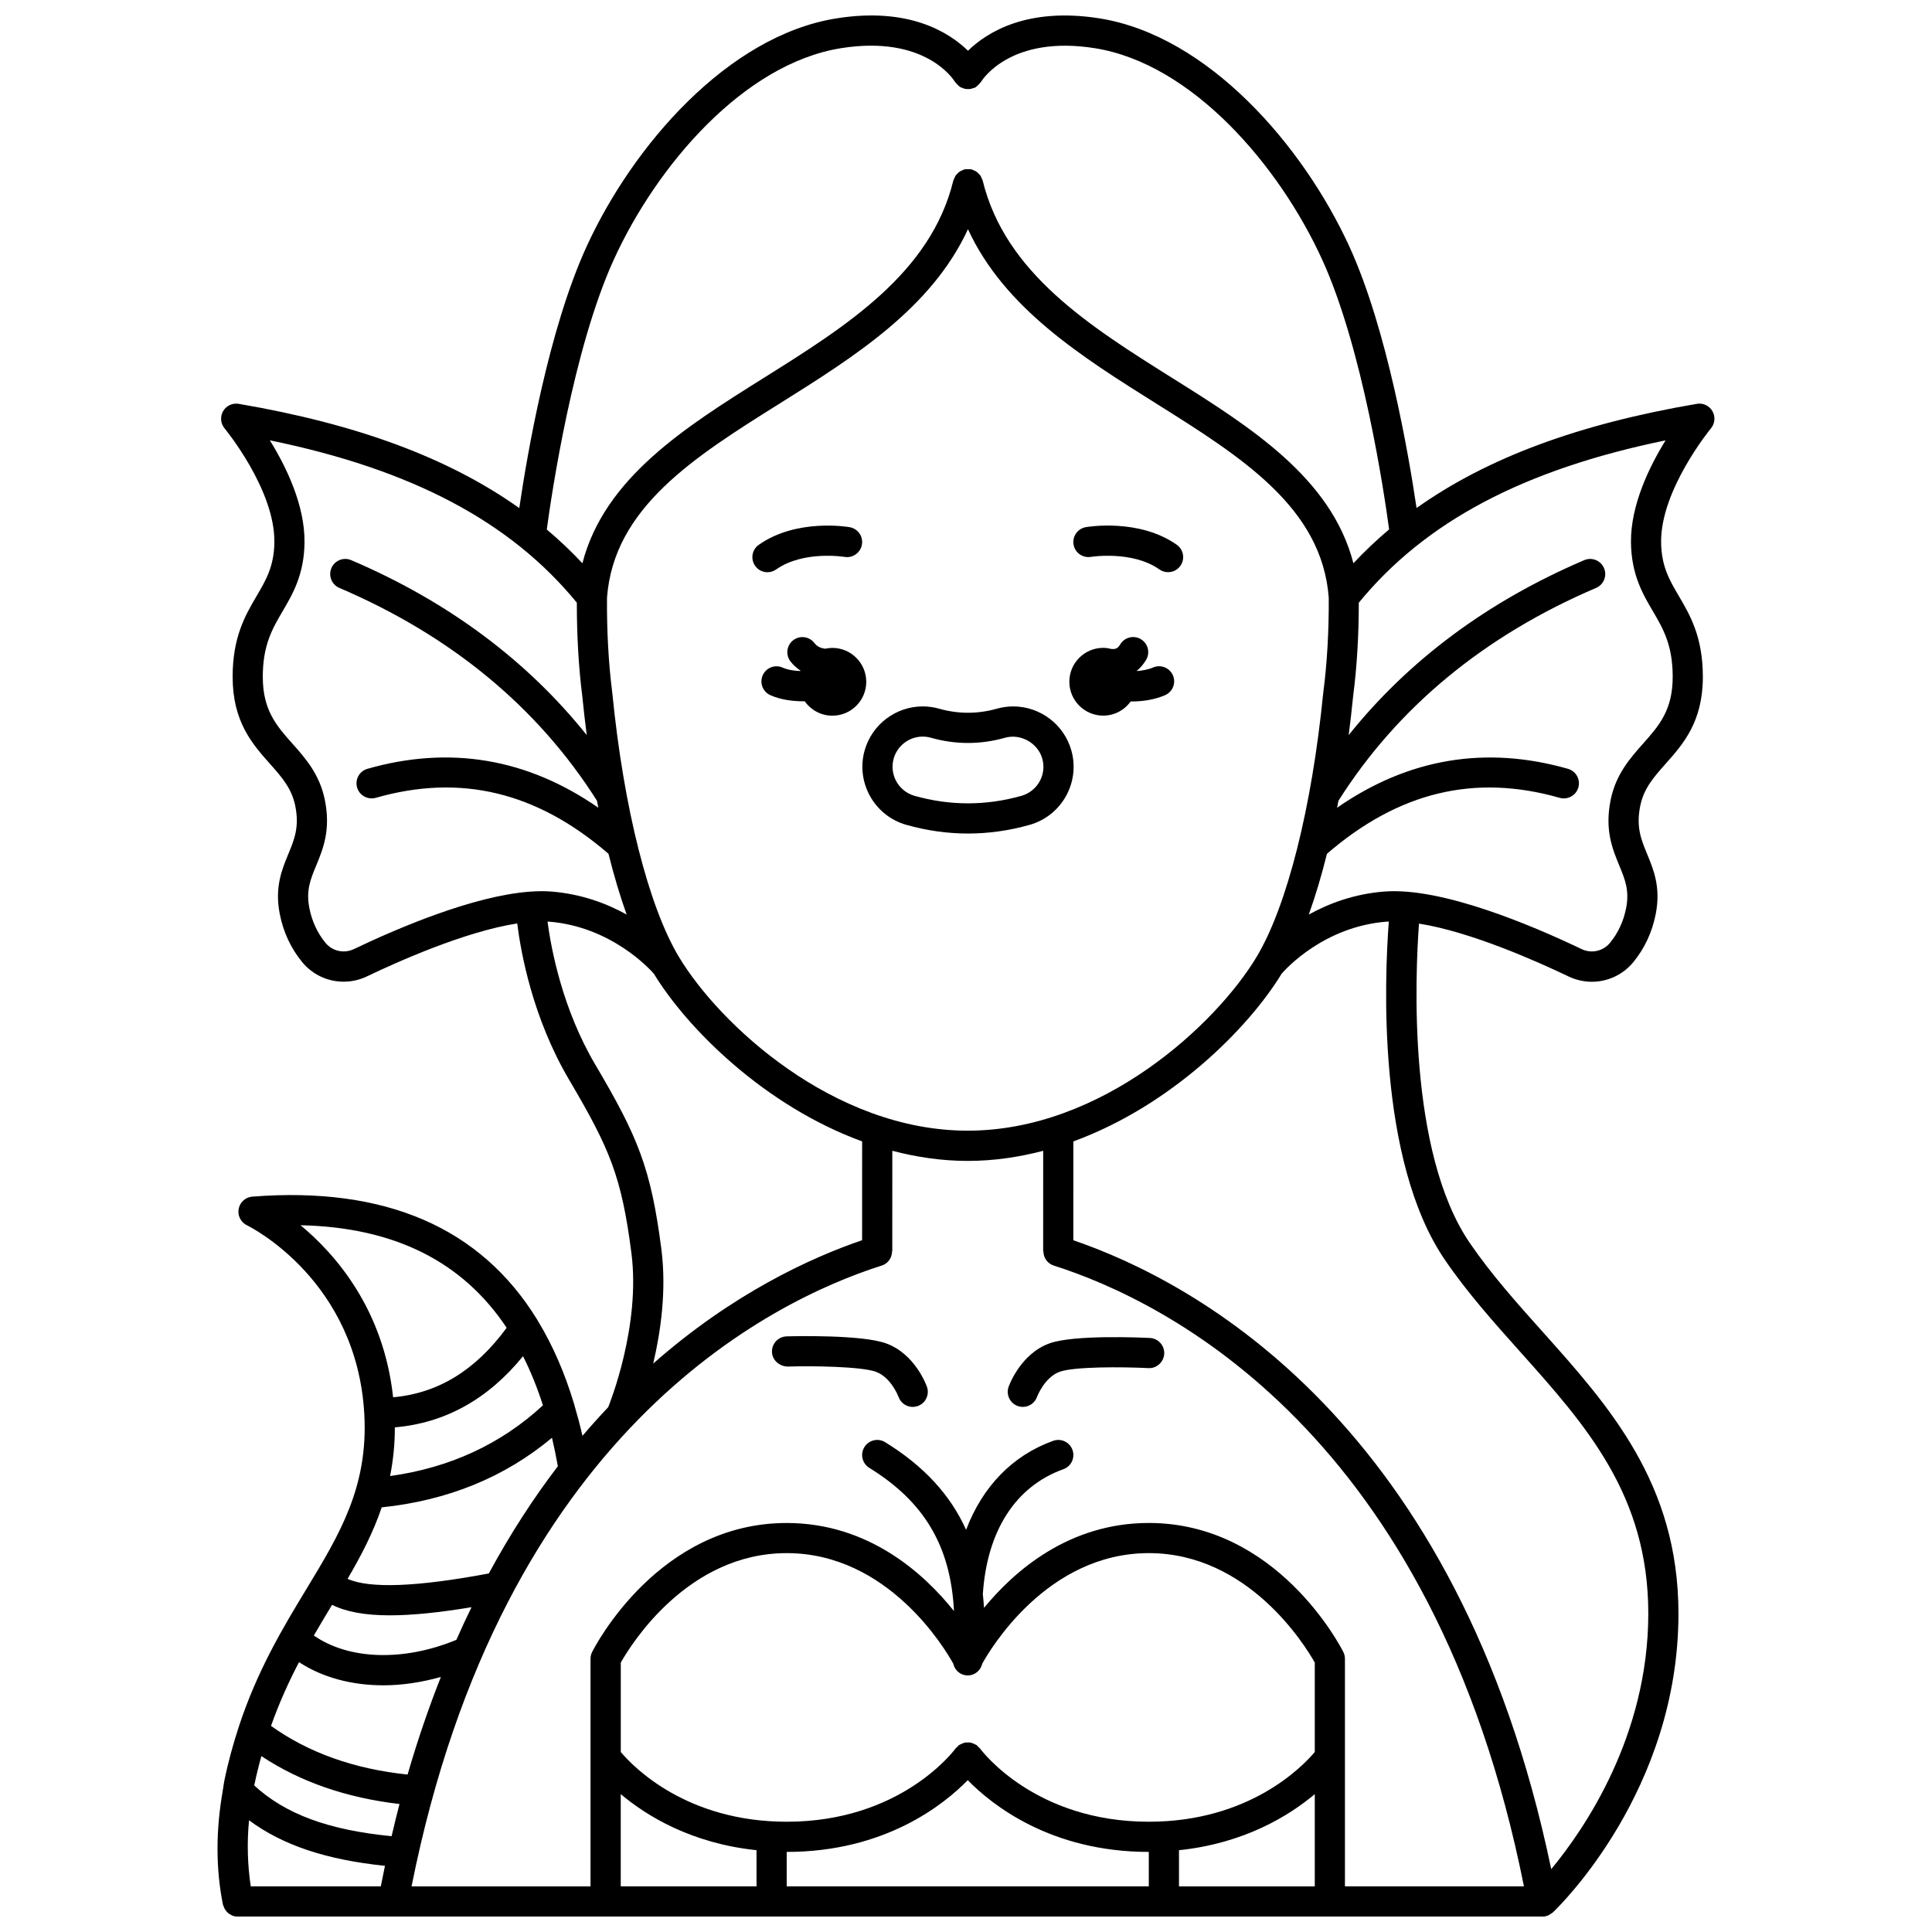 <?xml version="1.0" encoding="UTF-8"?>
<!-- Uploaded to: ICON Repo, www.iconrepo.com, Generator: ICON Repo Mixer Tools -->
<svg width="800px" height="800px" version="1.1" viewBox="144 144 512 512" xmlns="http://www.w3.org/2000/svg">
 <defs>
  <clipPath id="a">
   <path d="m201 148.09h398v503.81h-398z"/>
  </clipPath>
 </defs>
 <path d="m431.76 283.7c-2.176 0.379-3.629 2.445-3.254 4.621 0.375 2.176 2.434 3.621 4.625 3.254 0.109-0.016 10.941-1.727 18.121 3.328 0.699 0.492 1.504 0.73 2.301 0.73 1.254 0 2.496-0.586 3.269-1.695 1.273-1.809 0.84-4.301-0.969-5.574-9.969-7.016-23.523-4.762-24.094-4.664z"/>
 <path d="m349.69 294.91c7.199-5.066 17.91-3.356 18.109-3.328 2.172 0.371 4.238-1.082 4.617-3.25 0.379-2.18-1.078-4.25-3.254-4.625-0.566-0.098-14.105-2.356-24.074 4.672-1.809 1.266-2.238 3.762-0.969 5.574 0.777 1.105 2.016 1.695 3.269 1.695 0.797-0.008 1.602-0.246 2.301-0.738z"/>
 <path d="m449.59 320.89c-1.363 0.578-2.891 0.844-4.391 0.941 1.113-0.902 1.945-1.969 2.543-2.984 1.121-1.906 0.48-4.356-1.422-5.469-1.902-1.121-4.356-0.48-5.469 1.422-0.676 1.156-1.348 1.254-2.305 1.184-0.703-0.176-1.422-0.297-2.18-0.297-4.957 0-8.98 4.023-8.98 8.98s4.023 8.98 8.98 8.98c3.008 0 5.652-1.492 7.285-3.762 0.082 0 0.164 0.012 0.25 0.012 2.941 0 6.059-0.469 8.84-1.664 2.031-0.867 2.973-3.219 2.102-5.25-0.875-2.019-3.231-2.973-5.254-2.094z"/>
 <path d="m364.58 315.7c-0.668 0-1.312 0.082-1.934 0.219-1.066-0.145-2.066-0.531-2.828-1.52-1.344-1.746-3.859-2.078-5.606-0.734-1.75 1.344-2.082 3.856-0.734 5.606 0.766 0.996 1.676 1.777 2.66 2.461-0.012 0.031-0.02 0.062-0.027 0.098-1.695-0.059-3.383-0.32-4.695-0.902-2.019-0.906-4.383 0.004-5.281 2.019-0.898 2.019 0.004 4.383 2.019 5.281 2.59 1.16 5.723 1.625 8.742 1.625 0.121 0 0.23-0.016 0.355-0.02 1.625 2.312 4.297 3.832 7.336 3.832 4.957 0 8.98-4.023 8.98-8.98-0.008-4.965-4.031-8.984-8.988-8.984z"/>
 <path d="m412.52 331.21c-1.477 0-2.938 0.203-4.348 0.605-5.078 1.43-10.207 1.43-15.25 0.008-1.418-0.41-2.898-0.617-4.391-0.617-7.121 0-13.449 4.785-15.387 11.641-2.398 8.48 2.547 17.336 11.027 19.742 5.391 1.531 10.895 2.305 16.359 2.305 5.461 0 10.965-0.773 16.352-2.305 8.484-2.406 13.43-11.25 11.035-19.719-1.926-6.863-8.258-11.66-15.398-11.66zm2.18 23.688c-9.359 2.66-18.992 2.66-28.348 0-4.242-1.203-6.715-5.629-5.516-9.875 0.969-3.422 4.129-5.816 7.688-5.816 0.742 0 1.477 0.102 2.195 0.309 6.496 1.836 13.121 1.84 19.629-0.004 4.102-1.168 8.703 1.383 9.867 5.535 1.207 4.227-1.273 8.648-5.516 9.852z"/>
 <g clip-path="url(#a)">
  <path d="m597.81 252.96c-0.836-1.449-2.477-2.231-4.133-1.938-31.289 5.336-55.559 14.301-74.273 27.613-2.109-14.246-7.812-47.449-17.777-69.23-12.262-26.816-37.477-55.922-66.172-60.523-19.289-3.094-29.98 3.731-34.93 8.566-4.953-4.84-15.648-11.676-34.93-8.566-28.699 4.602-53.91 33.707-66.172 60.516-10.074 22.027-15.723 55.016-17.809 69.254-18.727-13.32-43.023-22.281-74.352-27.629-1.648-0.285-3.297 0.492-4.137 1.938-0.836 1.453-0.68 3.266 0.387 4.559 0.137 0.16 13.352 16.219 13.199 30.152-0.07 6.383-2.207 10.02-4.684 14.238-2.992 5.09-6.379 10.863-6.379 21.453 0 11.926 5.25 17.836 9.883 23.047 3.086 3.473 5.75 6.469 6.703 11.105 1.152 5.613-0.227 8.949-1.828 12.816-1.715 4.144-3.66 8.848-2.262 15.91 0.941 4.773 2.926 9.039 5.902 12.684 2.777 3.402 6.848 5.238 11.016 5.234 2.082 0 4.188-0.457 6.168-1.402 8.098-3.871 25.988-11.902 39.84-14.035 0.965 7.762 4.078 25.031 13.754 41.434 10.824 18.352 13.898 25.672 16.508 45.938 2.481 19.266-5.742 39.809-6.156 40.832-2.281 2.41-4.559 4.934-6.816 7.586-0.625-2.75-1.332-5.391-2.09-7.961-0.043-0.148-0.059-0.301-0.121-0.445-2.469-8.227-5.648-15.523-9.523-21.922-0.082-0.156-0.156-0.309-0.262-0.453-14.969-24.379-40.203-35.363-75.504-32.613-1.797 0.141-3.269 1.465-3.609 3.234-0.34 1.77 0.547 3.551 2.168 4.348 1.191 0.582 29.168 14.742 31.125 50.082 1.066 19.27-6.57 31.863-15.41 46.438-6.168 10.176-12.953 21.445-17.871 36.434-0.031 0.105-0.066 0.199-0.094 0.305-1.414 4.356-2.699 8.973-3.734 14.027-0.141 0.672-0.191 1.336-0.316 2.008-0.035 0.223-0.109 0.438-0.105 0.664-1.816 10.379-1.855 20.492 0.059 30.059 0.031 0.156 0.121 0.281 0.168 0.426 0.062 0.203 0.133 0.391 0.227 0.578 0.137 0.266 0.301 0.496 0.484 0.719 0.125 0.148 0.23 0.301 0.375 0.43 0.234 0.211 0.5 0.371 0.777 0.523 0.148 0.082 0.281 0.184 0.438 0.246 0.457 0.18 0.945 0.293 1.453 0.293h0.004 345.75 0.004c0.238 0 0.48-0.02 0.723-0.062 0.121-0.023 0.211-0.102 0.328-0.133 0.148-0.039 0.301-0.047 0.445-0.105 0.137-0.055 0.238-0.152 0.363-0.219 0.215-0.117 0.406-0.238 0.598-0.391 0.094-0.07 0.199-0.102 0.285-0.184 0.008-0.008 0.055-0.051 0.066-0.062l0.016-0.016c1.879-1.797 33.23-32.43 33.23-79.133 0-34.461-18.34-54.957-36.078-74.781-6.699-7.481-13.617-15.223-19.258-23.5-16.453-24.141-14.441-70.723-13.426-84.582 13.828 2.18 31.586 10.156 39.645 14.012 1.984 0.945 4.086 1.402 6.164 1.402 4.168 0 8.242-1.832 11.02-5.234 2.977-3.641 4.961-7.91 5.902-12.684 1.395-7.062-0.547-11.758-2.262-15.91-1.598-3.867-2.981-7.199-1.828-12.816 0.953-4.633 3.613-7.629 6.703-11.105 4.633-5.211 9.883-11.117 9.883-23.047 0-10.586-3.387-16.363-6.379-21.453-2.477-4.219-4.613-7.856-4.684-14.238-0.152-13.891 13.066-29.996 13.199-30.156 1.082-1.309 1.234-3.125 0.398-4.57zm-291.11-40.238c11.371-24.871 34.387-51.816 60.16-55.949 22.34-3.57 29.844 8.309 30.211 8.914 0.047 0.082 0.133 0.129 0.184 0.207 0.109 0.16 0.25 0.289 0.383 0.434 0.238 0.262 0.477 0.496 0.77 0.68 0.043 0.027 0.062 0.07 0.109 0.098 0.094 0.055 0.199 0.055 0.297 0.102 0.34 0.164 0.68 0.297 1.051 0.359 0.145 0.023 0.285 0.023 0.434 0.031 0.363 0.023 0.715 0.012 1.074-0.066 0.164-0.035 0.312-0.102 0.473-0.156 0.223-0.078 0.461-0.102 0.672-0.223 0.098-0.055 0.148-0.145 0.234-0.207 0.172-0.113 0.309-0.266 0.461-0.402 0.227-0.215 0.453-0.426 0.621-0.68 0.043-0.062 0.109-0.102 0.148-0.164 0.309-0.512 7.809-12.496 30.215-8.918 25.773 4.133 48.789 31.078 60.164 55.949 10.848 23.73 16.5 62.117 17.77 71.574-3.352 2.82-6.504 5.809-9.461 8.969-5.836-22.598-27.219-36.062-48.004-49.102-21.762-13.652-44.266-27.762-50.25-52.352-0.047-0.191-0.168-0.336-0.238-0.516-0.105-0.266-0.195-0.523-0.355-0.754-0.148-0.219-0.332-0.383-0.516-0.566-0.18-0.18-0.344-0.363-0.555-0.508-0.238-0.164-0.504-0.258-0.777-0.363-0.172-0.066-0.312-0.188-0.496-0.23-0.051-0.012-0.102 0.004-0.148-0.008-0.262-0.051-0.523-0.031-0.797-0.031-0.27 0-0.531-0.02-0.793 0.031-0.051 0.012-0.105-0.008-0.156 0.008-0.191 0.047-0.34 0.172-0.52 0.242-0.258 0.105-0.512 0.191-0.738 0.348-0.223 0.152-0.398 0.34-0.586 0.531-0.176 0.176-0.352 0.336-0.492 0.539-0.16 0.238-0.258 0.504-0.363 0.773-0.07 0.176-0.191 0.316-0.234 0.504-5.984 24.586-28.5 38.699-50.277 52.352-20.805 13.039-42.191 26.5-48.031 49.102-2.949-3.152-6.094-6.133-9.438-8.945 1.277-9.469 6.969-47.922 17.797-71.605zm113.81 262.85c0 1.695 1.031 3.269 2.731 3.809 29.699 9.441 100.65 44.34 124.62 164.53h-47.438v-60.32c0-0.625-0.148-1.238-0.426-1.797-0.703-1.395-17.578-34.191-51.555-34.191-21.051 0-35.523 12.582-43.668 22.496-0.07-1.238-0.184-2.441-0.312-3.633 1.117-16.816 8.688-28.578 21.344-33.109 2.078-0.746 3.16-3.035 2.414-5.109-0.742-2.082-3.027-3.16-5.113-2.414-10.859 3.891-18.77 12.219-23.078 23.582-4.242-9.402-11.312-16.969-21.457-23.223-1.879-1.156-4.344-0.574-5.5 1.309-1.16 1.879-0.574 4.344 1.305 5.5 14.488 8.93 21.555 20.645 22.438 37.949-8-10.023-22.68-23.34-44.34-23.34-33.977 0-50.852 32.793-51.555 34.191-0.281 0.559-0.426 1.172-0.426 1.797v60.32l-47.426-0.004c23.973-120.2 94.914-155.1 124.61-164.53 1.699-0.539 2.731-2.113 2.731-3.809h0.055l0.008-26.605c6.426 1.684 13.105 2.684 19.992 2.684 6.887 0 13.566-0.996 19.992-2.68l-0.008 26.605h0.062zm-23.891 109.3c0.367 1.648 1.707 2.957 3.481 3.121 0.129 0.012 0.25 0.016 0.375 0.016 1.855 0 3.406-1.312 3.828-3.106 2.07-3.758 17.156-29.309 44.148-29.309 26.309 0 41.32 24.289 43.98 29.004v23.703c-3.312 3.926-17.379 18.477-43.98 18.477-30.035 0-44.117-18.578-44.75-19.43-0.141-0.191-0.336-0.301-0.504-0.461-0.133-0.129-0.215-0.293-0.371-0.406-0.043-0.031-0.102-0.035-0.145-0.066-0.273-0.18-0.562-0.289-0.863-0.398-0.188-0.066-0.363-0.164-0.559-0.203-0.305-0.062-0.609-0.043-0.914-0.035-0.199 0.008-0.395-0.016-0.59 0.02-0.277 0.051-0.531 0.176-0.797 0.289-0.223 0.094-0.449 0.164-0.652 0.301-0.055 0.035-0.121 0.039-0.176 0.078-0.184 0.137-0.293 0.328-0.445 0.484-0.141 0.141-0.312 0.23-0.434 0.395-0.582 0.793-14.66 19.434-44.754 19.434-26.621 0-40.688-14.566-43.98-18.477v-23.703c2.664-4.715 17.672-29.004 43.98-29.004 26.922 0.004 41.992 25.426 44.121 29.277zm-88.113 34.59c6.867 5.781 18.738 13.059 35.984 14.859v9.586h-35.984zm43.98 15.316c26.082 0 41.684-12.566 47.98-19.016 6.297 6.449 21.898 19.016 47.98 19.016v9.129h-95.961zm103.96-0.453c17.25-1.801 29.121-9.082 35.984-14.859v24.445h-35.984zm-233.2-49.836c6.16 4.043 13.953 6.137 22.383 6.137 4.93 0 10.066-0.785 15.207-2.211-3.191 8.086-6.156 16.664-8.82 25.863-14.148-1.477-26.297-5.805-36.195-12.898 2.211-6.211 4.75-11.793 7.426-16.891zm8.734-15.145c0.012-0.016 0.02-0.031 0.031-0.047 3.684 1.848 8.66 2.785 15.297 2.785 5.871 0 13.035-0.727 21.652-2.156-1.371 2.805-2.707 5.691-4.016 8.648-14.02 5.805-28.574 5.285-37.77-1.148 1.613-2.789 3.231-5.488 4.805-8.082zm17.895 52.738c-0.73 2.781-1.422 5.641-2.098 8.527-16.73-1.625-28.168-5.856-36.402-13.449 0.562-2.703 1.199-5.289 1.891-7.777 10.301 6.84 22.59 11.07 36.609 12.699zm-39.879 4.309c8.902 6.609 20.438 10.457 36.023 12.074-0.379 1.797-0.742 3.609-1.098 5.441h-34.469c-0.848-5.66-1.031-11.508-0.457-17.516zm190.47-182.75c-35.637 0-65.859-28.242-76.543-46.043-8.055-13.418-14.652-39.559-17.652-69.914 0-0.02-0.016-0.035-0.016-0.055-0.004-0.02 0.008-0.035 0.004-0.055-0.98-7.633-1.465-16.316-1.398-25.129 1.758-23.922 23.125-37.316 45.75-51.5 19.852-12.441 40.25-25.277 49.91-46.203 9.66 20.926 30.047 33.758 49.887 46.203 22.609 14.18 43.961 27.578 45.727 51.5 0.047 8.832-0.453 17.516-1.457 25.113-0.004 0.023 0.008 0.039 0.004 0.062s-0.016 0.039-0.02 0.062c-3 30.359-9.602 56.496-17.652 69.914-10.684 17.805-40.902 46.043-76.543 46.043zm-162.68-48.121c-2.617 1.25-5.719 0.562-7.547-1.676-2.133-2.613-3.566-5.699-4.25-9.168-0.922-4.695 0.281-7.609 1.812-11.305 1.832-4.438 3.91-9.469 2.266-17.48-1.379-6.734-5.195-11.023-8.562-14.805-4.219-4.75-7.863-8.848-7.863-17.738 0-8.414 2.562-12.777 5.277-17.406 2.668-4.547 5.691-9.691 5.781-18.199 0.109-9.914-4.914-20.16-9.188-27.055 37.75 7.762 63.777 21.578 81.355 43.023-0.008 8.66 0.477 17.188 1.445 24.75v0.008c0.348 3.516 0.746 6.953 1.18 10.332-15.832-19.77-36.707-35.371-62.414-46.355-2.039-0.871-4.383 0.078-5.25 2.106-0.867 2.031 0.074 4.379 2.102 5.25 29.664 12.676 52.617 31.664 68.277 56.41 0.117 0.625 0.238 1.23 0.359 1.848-18.805-13.059-39.34-16.551-61.188-10.316-2.125 0.609-3.356 2.82-2.746 4.941 0.609 2.125 2.816 3.332 4.941 2.75 22.508-6.438 42.695-1.562 61.684 14.828 1.461 5.859 3.07 11.246 4.812 16.102-5.269-2.922-11.977-5.461-19.977-6.098-1.762-0.141-3.656-0.113-5.621 0.027-0.012 0-0.023-0.008-0.039-0.004-0.012 0-0.023 0.008-0.035 0.008-15.047 1.121-35.152 9.734-46.613 15.223zm63.934 30.555c-8.66-14.684-11.648-30.512-12.621-37.84 0.121 0.008 0.258 0 0.371 0.012 16.52 1.309 26.785 12.625 27.82 13.812 8.785 14.43 29.25 34.953 55.184 44.426l-0.008 26.184c-13.754 4.703-34.348 14.176-55.363 32.695 1.988-8.41 3.57-19.418 2.168-30.316-2.773-21.531-6.231-29.793-17.551-48.973zm-28.184 134.91c-18.992 3.562-31.547 4.051-37.426 1.434 3.539-6.062 6.762-12.195 9.047-18.953 17.469-1.816 32.621-7.977 45.125-18.445 0.574 2.434 1.09 4.949 1.555 7.547-6.383 8.355-12.547 17.793-18.301 28.418zm14.348-44.559c-11.07 10.242-24.656 16.547-40.512 18.742 0.805-4.023 1.273-8.285 1.266-12.906 13.262-1.133 24.668-7.418 33.969-18.855 2.016 3.992 3.773 8.328 5.277 13.02zm-64.238-47.727c24.801 0.543 42.891 9.555 54.625 27.18-8.277 11.281-18.168 17.348-30.09 18.414-2.519-23.203-15.098-37.773-24.535-45.594zm303.22 9.113c5.938 8.711 13.039 16.648 19.906 24.328 17.504 19.562 34.043 38.043 34.043 69.449 0 32.512-16.965 57.184-25.723 67.758-24.656-118.43-94.422-155.65-126.65-166.67l0.008-26.191c25.941-9.473 46.41-30.004 55.191-44.434 1.074-1.246 11.211-12.496 27.812-13.805 0.191-0.016 0.402-0.008 0.598-0.016-1.129 14.777-3.231 63.082 14.816 89.578zm49.359-190.07c0.094 8.508 3.113 13.656 5.781 18.199 2.715 4.621 5.277 8.988 5.277 17.406 0 8.887-3.648 12.988-7.863 17.738-3.363 3.781-7.176 8.078-8.562 14.805-1.645 8.012 0.438 13.043 2.266 17.48 1.527 3.695 2.734 6.609 1.812 11.305-0.684 3.469-2.113 6.559-4.25 9.168-1.828 2.238-4.93 2.93-7.547 1.676-12.988-6.215-37.055-16.465-52.32-15.246-8 0.637-14.707 3.176-19.977 6.098 1.742-4.856 3.356-10.242 4.812-16.102 18.984-16.395 39.172-21.266 61.684-14.828 2.125 0.582 4.336-0.625 4.941-2.75 0.609-2.125-0.625-4.336-2.746-4.941-21.855-6.238-42.383-2.746-61.188 10.312 0.121-0.617 0.238-1.223 0.355-1.844 15.66-24.746 38.617-43.738 68.277-56.41 2.031-0.871 2.977-3.219 2.102-5.25-0.871-2.031-3.215-2.981-5.25-2.106-25.711 10.988-46.578 26.59-62.414 46.355 0.438-3.379 0.832-6.816 1.18-10.332v-0.004c0.992-7.535 1.496-16.062 1.5-24.746 17.582-21.453 43.586-35.266 81.301-43.023-4.258 6.883-9.277 17.117-9.172 27.039z"/>
 </g>
 <path d="m378.77 499.99c-6.523-2.324-24.301-1.895-26.305-1.836-2.207 0.062-3.945 1.906-3.883 4.109 0.062 2.211 1.953 3.809 4.109 3.887 6.996-0.207 19.531 0 23.395 1.375 4.086 1.457 6.012 6.617 6.035 6.668 0.582 1.633 2.125 2.652 3.762 2.652 0.441 0 0.887-0.074 1.328-0.227 2.082-0.734 3.176-3.019 2.441-5.098-0.121-0.359-3.164-8.785-10.883-11.531z"/>
 <path d="m411.29 511.52c-0.73 2.082 0.359 4.367 2.441 5.098 0.441 0.152 0.887 0.227 1.328 0.227 1.648 0 3.191-1.027 3.769-2.672 0.016-0.051 1.996-5.219 6.027-6.648 3.828-1.367 16.43-1.316 23.484-0.961 2.129 0.141 4.082-1.582 4.191-3.793 0.113-2.207-1.586-4.082-3.793-4.195-2.023-0.098-19.996-0.922-26.562 1.414-7.715 2.746-10.762 11.172-10.887 11.531z"/>
</svg>